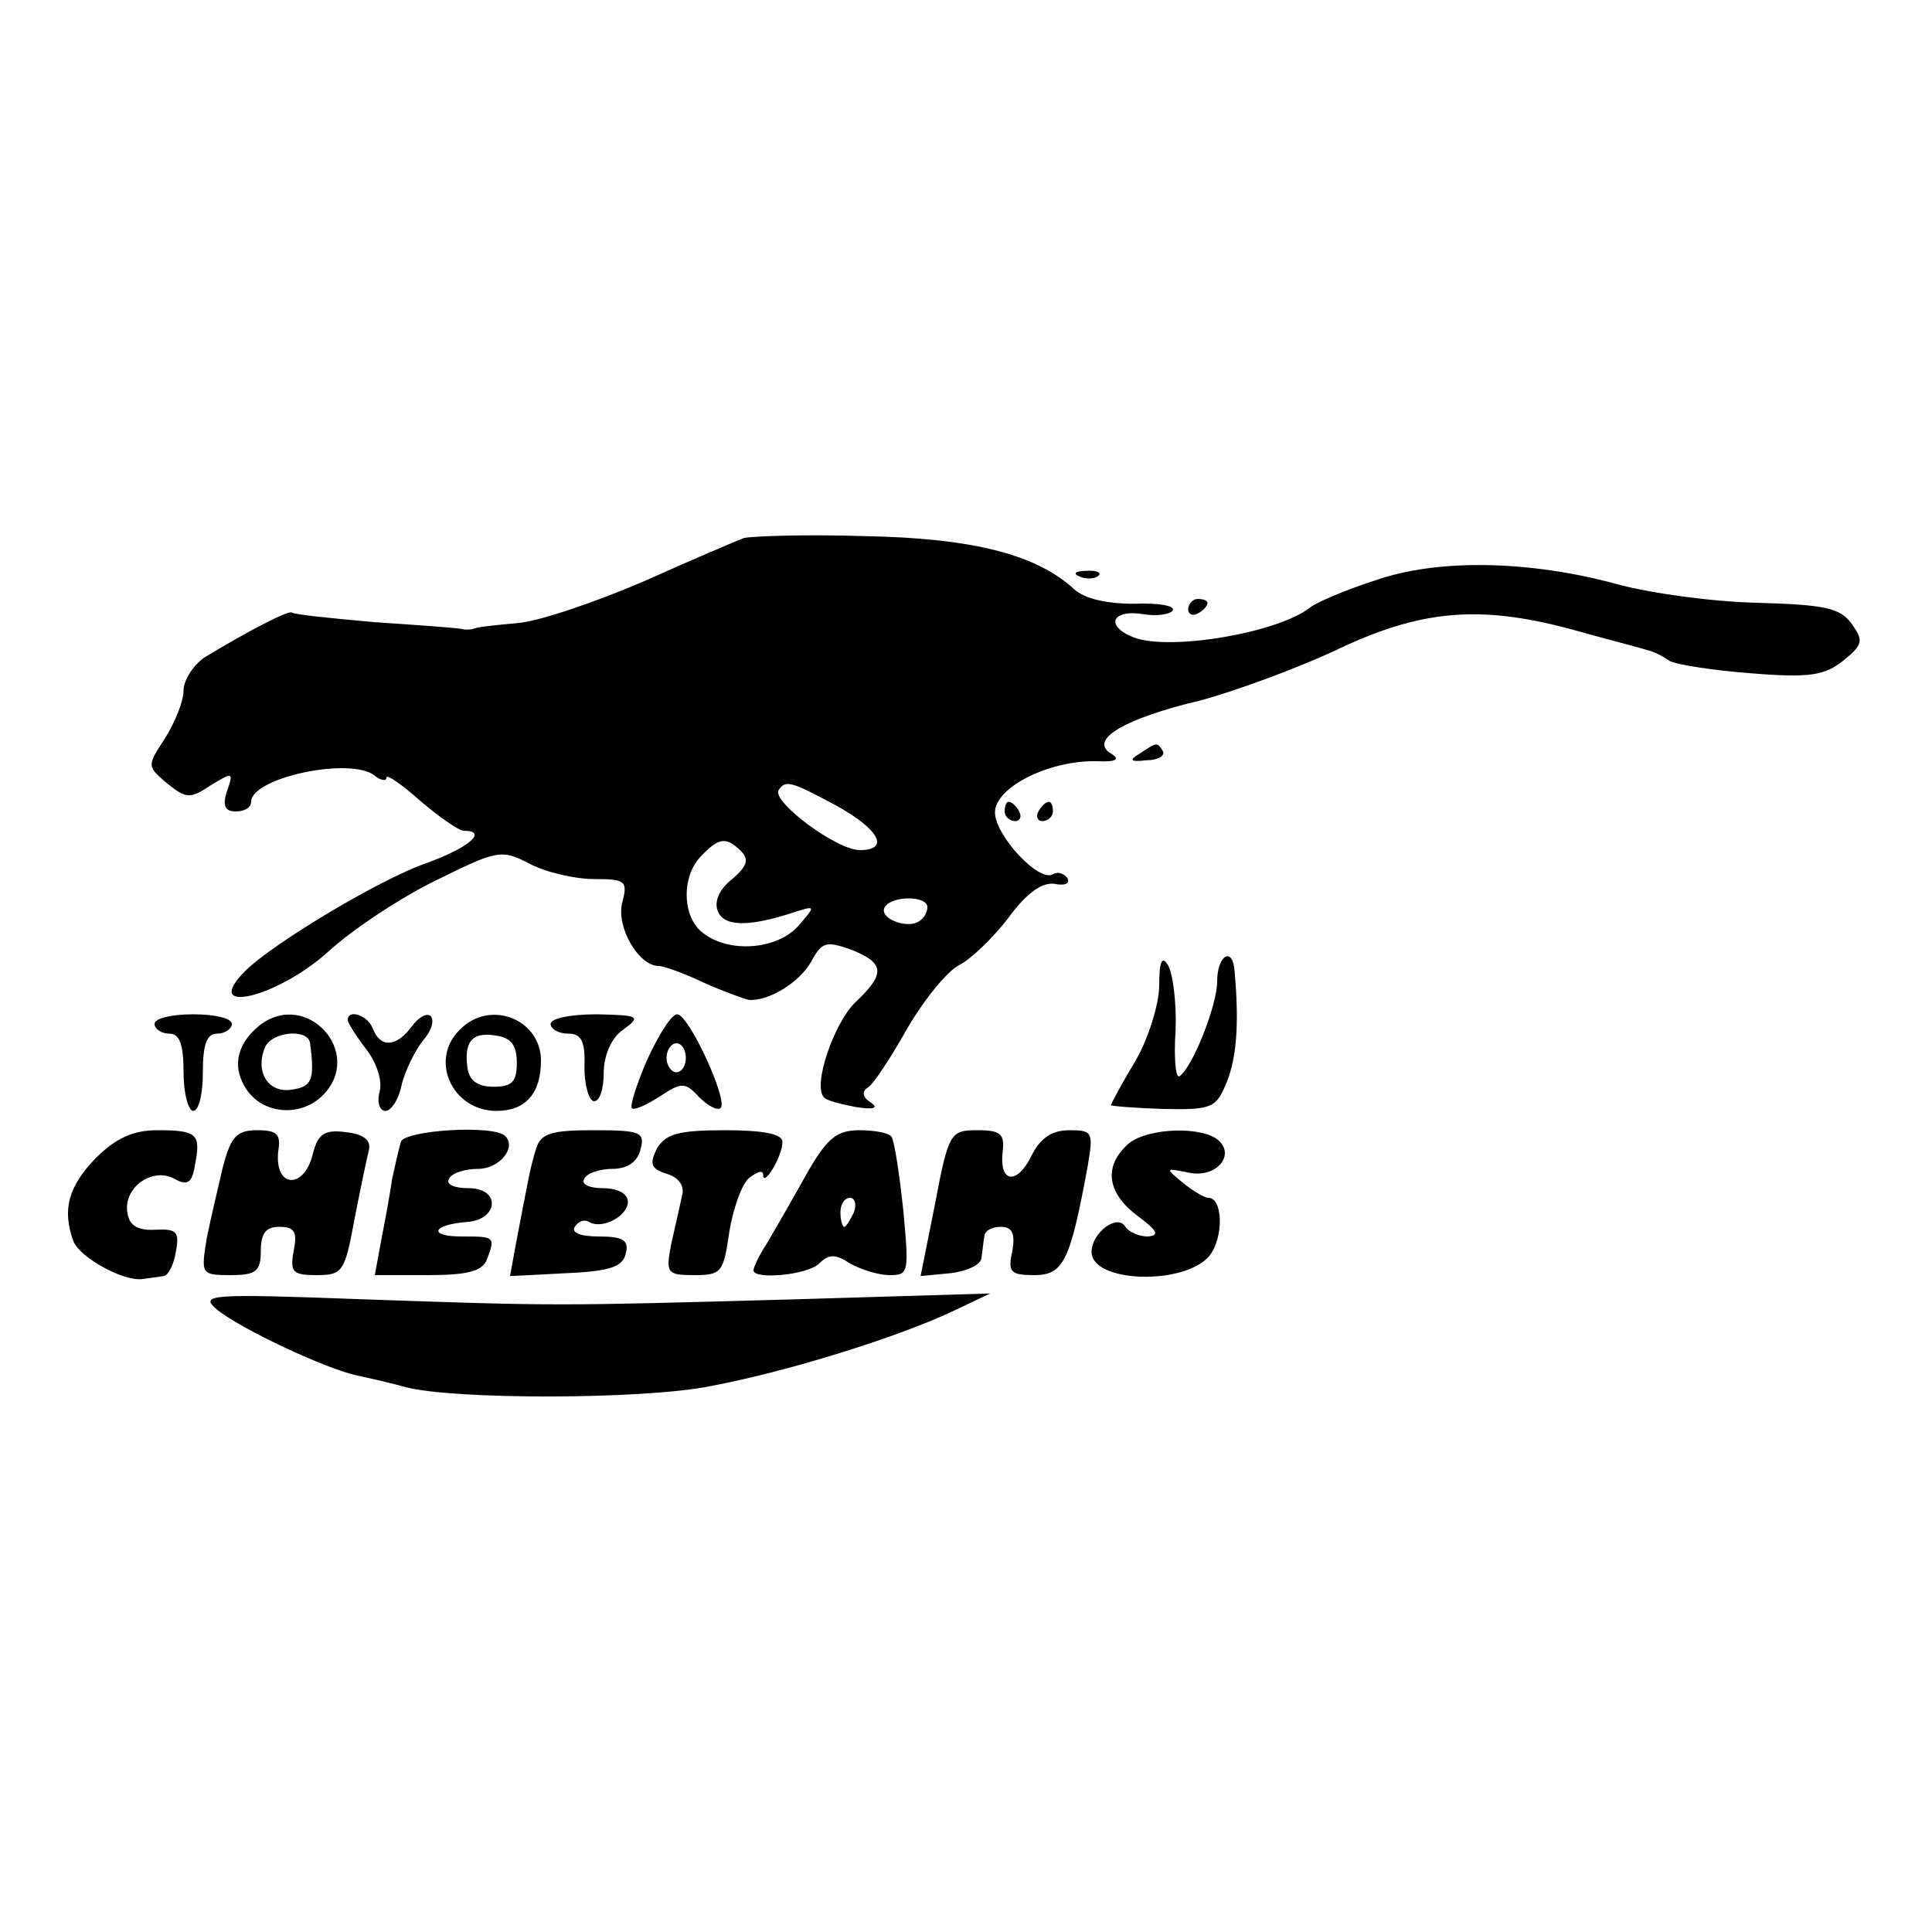 <?xml version="1.0" standalone="no"?>
<!DOCTYPE svg PUBLIC "-//W3C//DTD SVG 20010904//EN"
 "http://www.w3.org/TR/2001/REC-SVG-20010904/DTD/svg10.dtd">
<svg version="1.0" xmlns="http://www.w3.org/2000/svg"
 width="200pt" height="200pt" viewBox="0 0 200 200"
 preserveAspectRatio="xMidYMid meet">
<g transform="translate(0,200) scale(0.1,-0.1)"
fill="#000000" stroke="none">
<path d="M770 1443 c-8 -3 -55 -23 -104 -45 -49 -21 -107 -41 -130 -43 -22 -2
-43 -4 -46 -6 -3 -1 -9 -1 -13 0 -4 1 -45 4 -90 7 -45 4 -84 8 -85 10 -4 2
-45 -19 -91 -47 -11 -8 -21 -23 -21 -34 0 -11 -9 -33 -19 -49 -19 -29 -19 -29
2 -47 20 -16 24 -16 45 -2 23 14 24 14 17 -6 -5 -15 -2 -21 9 -21 9 0 16 4 16
10 0 25 103 47 128 27 6 -5 12 -6 12 -2 0 4 16 -7 35 -24 20 -17 40 -31 45
-31 26 0 5 -18 -40 -34 -48 -17 -158 -83 -186 -111 -47 -47 33 -28 86 20 25
23 75 56 112 74 63 31 67 32 96 17 17 -9 47 -16 67 -16 33 0 35 -2 29 -25 -6
-25 17 -65 38 -65 5 0 25 -7 46 -17 20 -9 42 -17 47 -18 20 -2 53 18 65 40 11
20 15 21 41 12 35 -14 36 -25 4 -55 -22 -22 -44 -86 -32 -98 2 -3 17 -7 33
-10 19 -3 24 -1 15 5 -8 5 -9 11 -3 15 6 3 24 31 41 61 18 31 42 60 54 66 12
6 35 28 51 49 19 26 35 37 48 35 10 -2 16 0 13 6 -4 5 -10 7 -15 4 -14 -9 -60
40 -60 64 0 26 56 54 105 53 21 -1 25 2 15 8 -23 14 13 36 93 55 37 10 99 33
138 51 89 43 150 48 244 23 39 -11 75 -20 80 -22 6 -1 16 -6 23 -11 7 -4 45
-10 85 -13 61 -5 76 -2 95 13 21 17 21 21 9 38 -12 17 -29 20 -98 22 -46 1
-111 10 -144 19 -91 25 -187 27 -252 4 -31 -10 -61 -23 -67 -28 -33 -26 -144
-45 -182 -31 -31 12 -23 30 11 24 13 -2 26 0 29 4 3 5 -15 8 -40 7 -28 0 -51
5 -62 15 -39 36 -105 53 -217 55 -60 2 -117 0 -125 -2z m94 -276 c46 -25 58
-47 26 -47 -24 0 -91 50 -84 62 7 11 13 9 58 -15z m-97 -48 c9 -9 6 -16 -9
-29 -13 -10 -19 -23 -15 -33 6 -16 31 -17 77 -2 25 8 25 8 6 -14 -22 -24 -71
-28 -98 -7 -22 16 -23 59 -2 80 18 19 26 20 41 5z m193 -58 c0 -6 -4 -12 -9
-15 -13 -8 -42 4 -35 15 7 12 44 12 44 0z"/>
<path d="M1118 1403 c7 -3 16 -2 19 1 4 3 -2 6 -13 5 -11 0 -14 -3 -6 -6z"/>
<path d="M1230 1369 c0 -5 5 -7 10 -4 6 3 10 8 10 11 0 2 -4 4 -10 4 -5 0 -10
-5 -10 -11z"/>
<path d="M1180 1220 c-12 -7 -10 -9 7 -7 12 0 19 5 17 9 -6 10 -6 10 -24 -2z"/>
<path d="M1040 1160 c0 -5 5 -10 11 -10 5 0 7 5 4 10 -3 6 -8 10 -11 10 -2 0
-4 -4 -4 -10z"/>
<path d="M1075 1160 c-3 -5 -1 -10 4 -10 6 0 11 5 11 10 0 6 -2 10 -4 10 -3 0
-8 -4 -11 -10z"/>
<path d="M1200 980 c0 -19 -11 -55 -25 -79 -14 -23 -25 -44 -25 -45 0 -1 24
-3 54 -4 51 -1 55 1 66 28 10 25 13 60 8 115 -2 26 -18 16 -18 -11 0 -25 -26
-90 -39 -98 -4 -3 -6 19 -4 48 1 29 -3 59 -8 67 -6 10 -9 4 -9 -21z"/>
<path d="M160 940 c0 -5 7 -10 15 -10 11 0 15 -11 15 -40 0 -22 5 -40 10 -40
6 0 10 18 10 40 0 29 4 40 15 40 8 0 15 5 15 10 0 6 -18 10 -40 10 -22 0 -40
-4 -40 -10z"/>
<path d="M268 938 c-24 -20 -28 -44 -12 -67 18 -25 56 -27 78 -5 44 44 -17
111 -66 72z m53 -18 c5 -38 2 -45 -19 -48 -24 -4 -38 18 -28 43 6 17 45 21 47
5z"/>
<path d="M360 944 c0 -3 9 -17 19 -30 11 -14 17 -33 14 -44 -3 -11 0 -20 6
-20 6 0 14 12 17 28 4 15 14 35 22 45 8 9 12 20 8 25 -4 4 -13 -1 -20 -11 -16
-21 -32 -22 -40 -2 -5 14 -26 21 -26 9z"/>
<path d="M476 934 c-32 -31 -8 -84 38 -84 30 0 46 18 46 52 0 43 -53 64 -84
32z m59 -34 c0 -20 -5 -25 -24 -25 -16 0 -25 6 -27 19 -4 28 5 38 29 34 16 -2
22 -10 22 -28z"/>
<path d="M570 940 c0 -5 8 -10 18 -10 14 0 18 -8 17 -35 0 -19 5 -35 10 -35 6
0 10 13 10 30 0 17 8 36 20 44 19 14 17 15 -27 16 -27 0 -48 -4 -48 -10z"/>
<path d="M670 903 c-11 -25 -18 -48 -16 -50 2 -3 15 3 29 12 23 15 26 15 41
-1 9 -9 19 -14 22 -11 8 8 -33 97 -45 97 -6 0 -19 -21 -31 -47z m40 2 c0 -8
-4 -15 -10 -15 -5 0 -10 7 -10 15 0 8 5 15 10 15 6 0 10 -7 10 -15z"/>
<path d="M99 801 c-28 -29 -35 -53 -23 -86 7 -17 52 -42 72 -39 6 1 16 2 21 3
5 0 11 12 13 25 4 21 1 24 -21 23 -18 -1 -27 4 -29 17 -5 26 25 48 48 36 14
-8 19 -5 22 15 6 31 2 35 -39 35 -25 0 -43 -8 -64 -29z"/>
<path d="M231 793 c-5 -21 -13 -55 -17 -75 -6 -37 -6 -38 25 -38 26 0 31 4 31
25 0 18 5 25 19 25 16 0 19 -5 15 -25 -4 -22 -1 -25 24 -25 27 0 29 4 39 58 6
31 13 64 15 72 2 10 -6 16 -24 18 -22 3 -29 -2 -34 -22 -9 -38 -40 -36 -36 2
3 18 -1 22 -22 22 -21 0 -27 -7 -35 -37z"/>
<path d="M415 818 c-2 -7 -6 -24 -9 -38 -2 -14 -7 -42 -11 -62 l-7 -38 55 0
c41 0 56 4 61 16 9 24 8 24 -26 24 -35 0 -31 12 5 15 33 2 36 35 2 35 -15 0
-24 4 -20 10 3 6 17 10 30 10 22 0 40 22 28 34 -12 12 -104 6 -108 -6z"/>
<path d="M555 811 c-6 -19 -8 -31 -21 -99 l-6 -33 58 3 c47 2 59 7 62 21 3 13
-3 17 -28 17 -19 0 -29 4 -25 10 4 6 10 8 15 5 13 -8 40 6 40 21 0 8 -10 14
-26 14 -14 0 -23 4 -19 10 3 6 17 10 29 10 15 0 26 7 29 20 5 18 0 20 -48 20
-44 0 -55 -3 -60 -19z"/>
<path d="M680 811 c-8 -16 -6 -21 10 -26 13 -4 19 -13 16 -23 -2 -9 -7 -32
-11 -49 -6 -31 -5 -33 24 -33 28 0 30 3 36 45 4 24 13 50 21 56 8 6 14 8 14 3
0 -14 20 19 20 34 0 8 -19 12 -60 12 -48 0 -61 -4 -70 -19z"/>
<path d="M834 783 c-15 -27 -33 -58 -40 -70 -8 -12 -14 -25 -14 -28 0 -10 56
-5 68 7 10 10 17 10 32 0 11 -6 29 -12 41 -12 20 0 20 3 14 68 -4 37 -9 70
-12 75 -2 4 -17 7 -33 7 -24 0 -34 -8 -56 -47z m50 -38 c-4 -8 -8 -15 -10 -15
-2 0 -4 7 -4 15 0 8 4 15 10 15 5 0 7 -7 4 -15z"/>
<path d="M968 754 l-15 -75 31 3 c17 2 32 9 32 16 1 6 2 17 3 22 0 6 8 10 17
10 12 0 15 -7 12 -25 -5 -22 -2 -25 23 -25 30 0 37 15 55 113 6 35 5 37 -19
37 -18 0 -30 -8 -39 -26 -15 -31 -34 -29 -30 4 2 18 -2 22 -26 22 -28 0 -30
-2 -44 -76z"/>
<path d="M1166 814 c-24 -23 -19 -50 12 -73 20 -15 23 -20 10 -21 -9 0 -20 5
-23 10 -8 14 -35 -6 -35 -26 0 -32 96 -35 122 -4 15 19 14 60 -1 60 -4 0 -16
7 -27 16 -18 15 -18 15 7 10 30 -6 50 21 27 36 -22 13 -76 9 -92 -8z"/>
<path d="M225 644 c25 -20 112 -61 145 -68 14 -3 36 -8 50 -12 50 -13 245 -13
315 1 80 15 192 50 250 77 l40 19 -200 -6 c-253 -7 -247 -7 -450 0 -160 6
-169 5 -150 -11z"/>
</g>
</svg>
